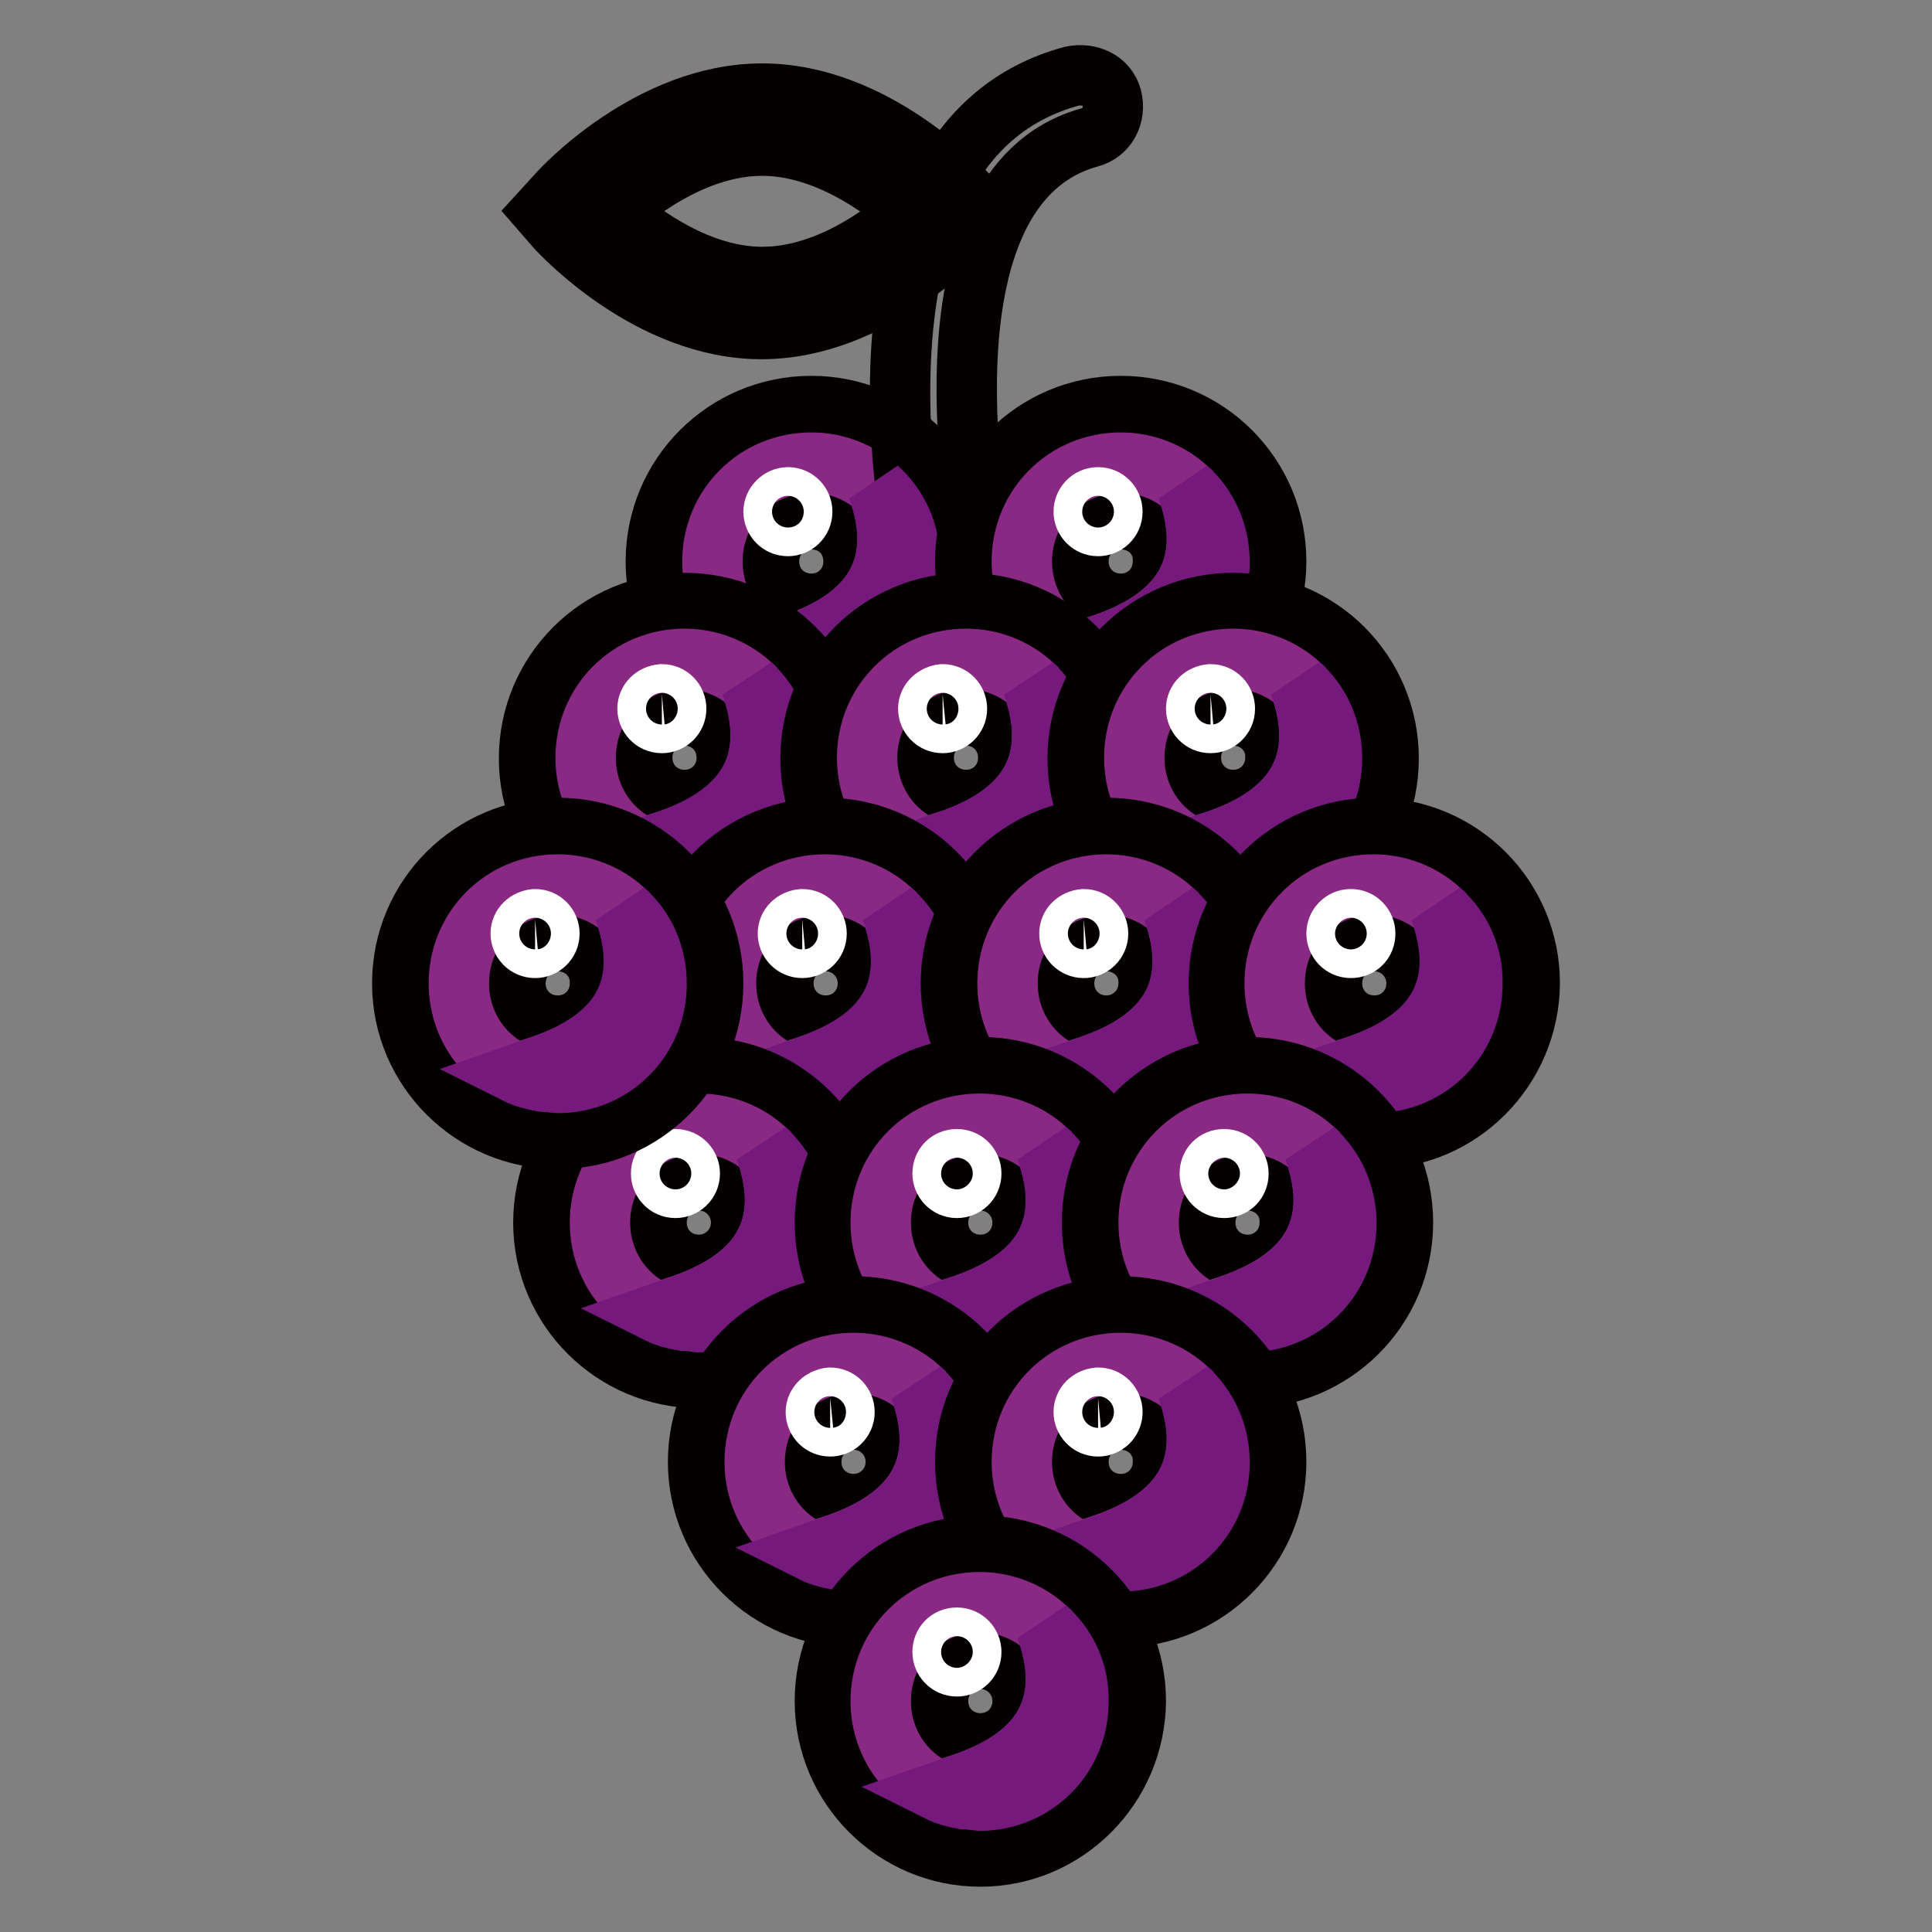 <?xml version="1.0" encoding="utf-8"?>
<!-- Svg Vector Icons : http://www.onlinewebfonts.com/icon -->
<!DOCTYPE svg PUBLIC "-//W3C//DTD SVG 1.1//EN" "http://www.w3.org/Graphics/SVG/1.1/DTD/svg11.dtd">
<svg version="1.1" xmlns="http://www.w3.org/2000/svg" xmlns:xlink="http://www.w3.org/1999/xlink" x="0px" y="0px" viewBox="0 0 256 256" enable-background="new 0 0 256 256" xml:space="preserve">
<rect x="0" y="0" width="256" height="256" fill="#808080" stroke="none"/>
<g> <path stroke-width="8" fill-opacity="0" stroke="#040000"  d="M107.5,95c-11.3,0-20.6-9.2-20.6-20.6c0-11.4,9.2-20.6,20.6-20.6c11.4,0,20.6,9.2,20.6,20.6 C128.1,85.7,118.8,95,107.5,95L107.5,95z M107.5,68.8c-3.2,0-5.6,2.5-5.6,5.6c0,3.2,2.5,5.6,5.6,5.6c3.2,0,5.6-2.5,5.6-5.6 C113.1,71.2,110.7,68.8,107.5,68.8z"/> <path stroke-width="8" fill-opacity="0" stroke="#8a2984"  d="M116.3,64.7c-2.3-2.1-5.4-3.4-8.8-3.4c-7.3,0-13.1,5.8-13.1,13.1c0,5.3,3.1,9.9,7.7,11.9 C105.7,85.1,122.3,81.4,116.3,64.7z"/> <path stroke-width="8" fill-opacity="0" stroke="#ffffff"  d="M102.5,67.8c0,1,0.8,1.9,1.9,1.9c1,0,1.9-0.8,1.9-1.9l0,0c0-1-0.8-1.9-1.9-1.9 C103.4,65.9,102.5,66.8,102.5,67.8z"/> <path stroke-width="8" fill-opacity="0" stroke="#8a2984"  d="M107.5,87.5c-0.8-0.1-1.5-0.1-2.1-0.2C106.1,87.4,106.8,87.5,107.5,87.5z"/> <path stroke-width="8" fill-opacity="0" stroke="#040000"  d="M142,10.1c-32.1,8.7-21,62.3-20.4,64.7c0.6,2,2.3,3.5,4.4,3.5c0.6,0,0.9,0,0.6-0.3c2.6-0.6,4.1-2.9,3.5-5.3 c0-0.6-9.9-47.8,14.3-54.5c2.3-0.6,3.5-2.9,2.9-5.3C146.7,10.7,144.4,9.6,142,10.1z"/> <path stroke-width="8" fill-opacity="0" stroke="#90c75e"  d="M101,15.8C87.4,15.8,76.4,28,76.4,28s11,12.2,24.5,12.2S125.5,28,125.5,28S114.5,15.8,101,15.8z"/> <path stroke-width="8" fill-opacity="0" stroke="#040000"  d="M100.9,43.6c-14.9,0-26.6-12.8-27.1-13.3L71.8,28l2.1-2.3c0.5-0.6,12.2-13.3,27.1-13.3h0 c14.9,0,26.6,12.8,27.1,13.3l2.1,2.3l-2.1,2.3C127.5,30.8,115.8,43.6,100.9,43.6z M101,19.3c-8.4,0-15.9,5.5-19.5,8.7 c3.7,3.2,11.2,8.7,19.5,8.7h0c8.4,0,15.9-5.5,19.5-8.7C116.8,24.8,109.3,19.3,101,19.3"/> <path stroke-width="8" fill-opacity="0" stroke="#75197d"  d="M116.3,64.7c6,16.8-10.5,20.4-14.2,21.7c1,0.5,2.2,0.8,3.3,1c0.6,0,1.3,0.1,2.1,0.2 c7.3,0,13.1-5.8,13.1-13.1C120.6,70.5,118.9,67,116.3,64.7z"/> <path stroke-width="8" fill-opacity="0" stroke="#040000"  d="M90.7,121.1c-11.3,0-20.6-9.2-20.6-20.6s9.2-20.6,20.6-20.6c11.4,0,20.6,9.2,20.6,20.6 S102.1,121.1,90.7,121.1L90.7,121.1z M90.7,94.8c-3.2,0-5.6,2.5-5.6,5.6c0,3.2,2.5,5.6,5.6,5.6c3.2,0,5.6-2.5,5.6-5.6 S93.9,94.8,90.7,94.8z"/> <path stroke-width="8" fill-opacity="0" stroke="#8a2984"  d="M99.5,90.7c-2.3-2.1-5.4-3.4-8.8-3.4c-7.3,0-13.1,5.8-13.1,13.1c0,5.3,3.1,9.9,7.7,11.9 C88.9,111.2,105.5,107.5,99.5,90.7z"/> <path stroke-width="8" fill-opacity="0" stroke="#ffffff"  d="M85.8,93.9c0,1,0.8,1.9,1.9,1.9c1,0,1.9-0.8,1.9-1.9c0-1-0.8-1.9-1.9-1.9C86.6,92.1,85.8,92.9,85.8,93.9z" /> <path stroke-width="8" fill-opacity="0" stroke="#75197d"  d="M99.5,90.7c6,16.8-10.6,20.4-14.2,21.7c1,0.5,2.2,0.8,3.3,1c0.6,0,1.3,0.1,2.1,0.2 c7.3,0,13.1-5.8,13.1-13.1C103.8,96.6,102.1,93.1,99.5,90.7z"/> <path stroke-width="8" fill-opacity="0" stroke="#040000"  d="M148.5,95c-11.3,0-20.6-9.2-20.6-20.6c0-11.4,9.2-20.6,20.6-20.6c11.4,0,20.6,9.2,20.6,20.6 C169.1,85.7,159.8,95,148.5,95L148.5,95z M148.5,68.8c-3.2,0-5.6,2.5-5.6,5.6c0,3.2,2.5,5.6,5.6,5.6c3.2,0,5.6-2.5,5.6-5.6 C154.2,71.2,151.7,68.8,148.5,68.8z"/> <path stroke-width="8" fill-opacity="0" stroke="#8a2984"  d="M157.3,64.7c-2.3-2.1-5.4-3.4-8.8-3.4c-7.3,0-13.1,5.8-13.1,13.1c0,5.3,3.1,9.9,7.7,11.9 C146.7,85.1,163.3,81.4,157.3,64.7L157.3,64.7z"/> <path stroke-width="8" fill-opacity="0" stroke="#ffffff"  d="M143.6,67.8c0,1,0.8,1.9,1.9,1.9c1,0,1.9-0.8,1.9-1.9l0,0c0-1-0.8-1.9-1.9-1.9 C144.4,65.9,143.6,66.8,143.6,67.8z"/> <path stroke-width="8" fill-opacity="0" stroke="#8a2984"  d="M148.5,87.5c-0.8-0.1-1.5-0.1-2.1-0.2C147.1,87.4,147.8,87.5,148.5,87.5z"/> <path stroke-width="8" fill-opacity="0" stroke="#75197d"  d="M157.3,64.7c6,16.8-10.5,20.4-14.2,21.7c1,0.5,2.2,0.8,3.3,1c0.6,0,1.3,0.1,2.1,0.2 c7.3,0,13.1-5.8,13.1-13.1C161.6,70.5,159.9,67,157.3,64.7L157.3,64.7z"/> <path stroke-width="8" fill-opacity="0" stroke="#040000"  d="M128,121.1c-11.3,0-20.6-9.2-20.6-20.6s9.2-20.6,20.6-20.6c11.4,0,20.6,9.2,20.6,20.6 S139.3,121.1,128,121.1L128,121.1z M128,94.8c-3.2,0-5.6,2.5-5.6,5.6c0,3.2,2.5,5.6,5.6,5.6c3.2,0,5.6-2.5,5.6-5.6 S131.2,94.8,128,94.8z"/> <path stroke-width="8" fill-opacity="0" stroke="#8a2984"  d="M136.8,90.7c-2.3-2.1-5.4-3.4-8.8-3.4c-7.3,0-13.1,5.8-13.1,13.1c0,5.3,3.1,9.9,7.7,11.9 C126.2,111.2,142.8,107.5,136.8,90.7z"/> <path stroke-width="8" fill-opacity="0" stroke="#ffffff"  d="M123,93.9c0,1,0.8,1.9,1.9,1.9c1,0,1.9-0.8,1.9-1.9c0-1-0.8-1.9-1.9-1.9C123.9,92.1,123,92.9,123,93.9z"/> <path stroke-width="8" fill-opacity="0" stroke="#8a2984"  d="M128,113.6c-0.8-0.1-1.5-0.1-2.1-0.2C126.6,113.5,127.3,113.6,128,113.6z"/> <path stroke-width="8" fill-opacity="0" stroke="#75197d"  d="M136.8,90.7c6,16.8-10.5,20.4-14.2,21.7c1,0.5,2.2,0.8,3.3,1c0.6,0,1.3,0.1,2.1,0.2 c7.3,0,13.1-5.8,13.1-13.1C141.1,96.6,139.4,93.1,136.8,90.7L136.8,90.7z"/> <path stroke-width="8" fill-opacity="0" stroke="#040000"  d="M163.4,121.1c-11.3,0-20.6-9.2-20.6-20.6s9.2-20.6,20.6-20.6c11.4,0,20.6,9.2,20.6,20.6 S174.8,121.1,163.4,121.1L163.4,121.1z M163.4,94.8c-3.2,0-5.6,2.5-5.6,5.6c0,3.2,2.5,5.6,5.6,5.6c3.2,0,5.6-2.5,5.6-5.6 C169.1,97.3,166.6,94.8,163.4,94.8z"/> <path stroke-width="8" fill-opacity="0" stroke="#8a2984"  d="M172.2,90.7c-2.3-2.1-5.4-3.4-8.8-3.4c-7.3,0-13.1,5.8-13.1,13.1c0,5.3,3.1,9.9,7.7,11.9 C161.7,111.2,178.2,107.5,172.2,90.7L172.2,90.7z"/> <path stroke-width="8" fill-opacity="0" stroke="#ffffff"  d="M158.5,93.9c0,1,0.8,1.9,1.9,1.9c1,0,1.9-0.8,1.9-1.9c0-1-0.8-1.9-1.9-1.9 C159.3,92.1,158.5,92.9,158.5,93.9z"/> <path stroke-width="8" fill-opacity="0" stroke="#8a2984"  d="M163.4,113.6c-0.8-0.1-1.5-0.1-2.1-0.2C162,113.5,162.7,113.6,163.4,113.6z"/> <path stroke-width="8" fill-opacity="0" stroke="#75197d"  d="M172.2,90.7c6,16.8-10.5,20.4-14.2,21.7c1,0.5,2.2,0.8,3.3,1c0.6,0,1.3,0.1,2.1,0.2 c7.3,0,13.1-5.8,13.1-13.1C176.5,96.6,174.9,93.1,172.2,90.7L172.2,90.7z"/> <path stroke-width="8" fill-opacity="0" stroke="#040000"  d="M109.4,150.9c-11.3,0-20.6-9.2-20.6-20.6c0-11.4,9.2-20.6,20.6-20.6c11.4,0,20.6,9.2,20.6,20.6 C129.9,141.7,120.7,150.9,109.4,150.9z M109.4,124.7c-3.2,0-5.6,2.5-5.6,5.6c0,3.2,2.5,5.6,5.6,5.6c3.2,0,5.6-2.5,5.6-5.6 C115,127.2,112.5,124.7,109.4,124.7z"/> <path stroke-width="8" fill-opacity="0" stroke="#8a2984"  d="M118.1,120.6c-2.3-2.1-5.4-3.4-8.8-3.4c-7.3,0-13.1,5.8-13.1,13.1c0,5.3,3.1,9.9,7.7,11.9 C107.6,141,124.2,137.3,118.1,120.6z"/> <path stroke-width="8" fill-opacity="0" stroke="#ffffff"  d="M104.4,123.7c0,1,0.8,1.9,1.9,1.9c1,0,1.9-0.8,1.9-1.9l0,0c0-1-0.8-1.9-1.9-1.9 C105.2,121.9,104.4,122.7,104.4,123.7z"/> <path stroke-width="8" fill-opacity="0" stroke="#75197d"  d="M118.1,120.6c6,16.8-10.5,20.4-14.2,21.7c1,0.5,2.2,0.8,3.3,1c0.6,0,1.3,0.1,2.1,0.2 c7.3,0,13.1-5.8,13.1-13.1C122.5,126.4,120.8,123,118.1,120.6L118.1,120.6z"/> <path stroke-width="8" fill-opacity="0" stroke="#040000"  d="M146.6,150.9c-11.3,0-20.6-9.2-20.6-20.6c0-11.4,9.2-20.6,20.6-20.6s20.6,9.2,20.6,20.6 C167.2,141.7,158,150.9,146.6,150.9z M146.6,124.7c-3.2,0-5.6,2.5-5.6,5.6c0,3.2,2.5,5.6,5.6,5.6s5.6-2.5,5.6-5.6 C152.3,127.2,149.8,124.7,146.6,124.7z"/> <path stroke-width="8" fill-opacity="0" stroke="#8a2984"  d="M155.4,120.6c-2.3-2.1-5.4-3.4-8.8-3.4c-7.3,0-13.1,5.8-13.1,13.1c0,5.3,3.1,9.9,7.7,11.9 C144.9,141,161.5,137.3,155.4,120.6L155.4,120.6z"/> <path stroke-width="8" fill-opacity="0" stroke="#ffffff"  d="M141.7,123.7c0,1,0.8,1.9,1.9,1.9c1,0,1.9-0.8,1.9-1.9l0,0c0-1-0.8-1.9-1.9-1.9 C142.5,121.9,141.7,122.7,141.7,123.7z"/> <path stroke-width="8" fill-opacity="0" stroke="#8a2984"  d="M146.6,143.4c-0.8-0.1-1.5-0.1-2.1-0.2C145.2,143.4,145.9,143.4,146.6,143.4z"/> <path stroke-width="8" fill-opacity="0" stroke="#75197d"  d="M155.4,120.6c6,16.8-10.5,20.4-14.2,21.7c1,0.5,2.2,0.8,3.3,1c0.6,0,1.3,0.1,2.1,0.2 c7.3,0,13.1-5.8,13.1-13.1C159.8,126.4,158.1,123,155.4,120.6L155.4,120.6z"/> <path stroke-width="8" fill-opacity="0" stroke="#040000"  d="M182.1,150.9c-11.3,0-20.6-9.2-20.6-20.6c0-11.4,9.2-20.6,20.6-20.6c11.4,0,20.6,9.2,20.6,20.6 C202.6,141.7,193.4,150.9,182.1,150.9z M182.1,124.7c-3.2,0-5.6,2.5-5.6,5.6c0,3.2,2.5,5.6,5.6,5.6c3.2,0,5.6-2.5,5.6-5.6 C187.7,127.2,185.2,124.7,182.1,124.7z"/> <path stroke-width="8" fill-opacity="0" stroke="#8a2984"  d="M190.8,120.6c-2.3-2.1-5.4-3.4-8.8-3.4c-7.3,0-13.1,5.8-13.1,13.1c0,5.3,3.1,9.9,7.7,11.9 C180.3,141,196.9,137.3,190.8,120.6L190.8,120.6z"/> <path stroke-width="8" fill-opacity="0" stroke="#ffffff"  d="M177.1,123.7c0,1,0.8,1.9,1.9,1.9s1.9-0.8,1.9-1.9l0,0c0-1-0.8-1.9-1.9-1.9S177.1,122.7,177.1,123.7z"/> <path stroke-width="8" fill-opacity="0" stroke="#8a2984"  d="M182.1,143.4c-0.8-0.1-1.5-0.1-2.1-0.2C180.7,143.4,181.4,143.4,182.1,143.4z"/> <path stroke-width="8" fill-opacity="0" stroke="#75197d"  d="M190.8,120.6c6,16.8-10.5,20.4-14.2,21.7c1,0.5,2.2,0.8,3.3,1c0.6,0,1.3,0.1,2.1,0.2 c7.3,0,13.1-5.8,13.1-13.1C195.2,126.4,193.5,123,190.8,120.6L190.8,120.6z"/> <path stroke-width="8" fill-opacity="0" stroke="#040000"  d="M92.6,182.6c-11.3,0-20.6-9.2-20.6-20.6c0-11.4,9.2-20.6,20.6-20.6c11.4,0,20.6,9.2,20.6,20.6 C113.2,173.4,103.9,182.6,92.6,182.6z M92.6,156.4c-3.2,0-5.6,2.5-5.6,5.6c0,3.2,2.5,5.6,5.6,5.6s5.6-2.5,5.6-5.6 C98.2,158.9,95.7,156.4,92.6,156.4z"/> <path stroke-width="8" fill-opacity="0" stroke="#8a2984"  d="M101.4,152.3c-2.3-2.1-5.4-3.4-8.8-3.4c-7.3,0-13.1,5.8-13.1,13.1c0,5.3,3.1,9.9,7.7,11.9 C90.8,172.7,107.4,169,101.4,152.3z"/> <path stroke-width="8" fill-opacity="0" stroke="#ffffff"  d="M87.6,155.5c0,1,0.8,1.9,1.9,1.9c1,0,1.9-0.8,1.9-1.9c0-1-0.8-1.9-1.9-1.9 C88.5,153.6,87.6,154.4,87.6,155.5z"/> <path stroke-width="8" fill-opacity="0" stroke="#75197d"  d="M101.4,152.3c6,16.8-10.5,20.4-14.2,21.7c1,0.5,2.2,0.8,3.3,1c0.6,0,1.3,0.1,2.1,0.2 c7.3,0,13.1-5.8,13.1-13.1C105.7,158.1,104,154.7,101.4,152.3z"/> <path stroke-width="8" fill-opacity="0" stroke="#040000"  d="M129.9,182.6c-11.3,0-20.6-9.2-20.6-20.6c0-11.4,9.2-20.6,20.6-20.6c11.4,0,20.6,9.2,20.6,20.6 C150.4,173.4,141.2,182.6,129.9,182.6z M129.9,156.4c-3.2,0-5.6,2.5-5.6,5.6c0,3.2,2.5,5.6,5.6,5.6c3.2,0,5.6-2.5,5.6-5.6 C135.5,158.9,133,156.4,129.9,156.4z"/> <path stroke-width="8" fill-opacity="0" stroke="#8a2984"  d="M138.6,152.3c-2.3-2.1-5.4-3.4-8.8-3.4c-7.3,0-13.1,5.8-13.1,13.1c0,5.3,3.1,9.9,7.7,11.9 C128.1,172.7,144.7,169,138.6,152.3z"/> <path stroke-width="8" fill-opacity="0" stroke="#ffffff"  d="M124.9,155.5c0,1,0.8,1.9,1.9,1.9c1,0,1.9-0.8,1.9-1.9c0,0,0,0,0,0c0-1-0.8-1.9-1.9-1.9 C125.7,153.6,124.9,154.4,124.9,155.5z"/> <path stroke-width="8" fill-opacity="0" stroke="#8a2984"  d="M129.9,175.1c-0.8-0.1-1.5-0.1-2.1-0.2C128.5,175.1,129.2,175.1,129.9,175.1z"/> <path stroke-width="8" fill-opacity="0" stroke="#75197d"  d="M138.6,152.3c6,16.8-10.5,20.4-14.2,21.7c1,0.5,2.2,0.8,3.3,1c0.6,0,1.3,0.1,2.1,0.2 c7.3,0,13.1-5.8,13.1-13.1C143,158.1,141.3,154.7,138.6,152.3L138.6,152.3z"/> <path stroke-width="8" fill-opacity="0" stroke="#040000"  d="M165.3,182.6c-11.3,0-20.6-9.2-20.6-20.6c0-11.4,9.2-20.6,20.6-20.6c11.4,0,20.6,9.2,20.6,20.6 C185.9,173.4,176.6,182.6,165.3,182.6z M165.3,156.4c-3.2,0-5.6,2.5-5.6,5.6c0,3.2,2.5,5.6,5.6,5.6c3.2,0,5.6-2.5,5.6-5.6 C171,158.9,168.5,156.4,165.3,156.4z"/> <path stroke-width="8" fill-opacity="0" stroke="#8a2984"  d="M174.1,152.3c-2.3-2.1-5.4-3.4-8.8-3.4c-7.3,0-13.1,5.8-13.1,13.1c0,5.3,3.1,9.9,7.7,11.9 C163.5,172.7,180.1,169,174.1,152.3L174.1,152.3z"/> <path stroke-width="8" fill-opacity="0" stroke="#ffffff"  d="M160.3,155.5c0,1,0.8,1.9,1.9,1.9s1.9-0.8,1.9-1.9c0-1-0.8-1.9-1.9-1.9S160.3,154.4,160.3,155.5z"/> <path stroke-width="8" fill-opacity="0" stroke="#8a2984"  d="M165.3,175.1c-0.8-0.1-1.5-0.1-2.1-0.2C163.9,175.1,164.6,175.1,165.3,175.1z"/> <path stroke-width="8" fill-opacity="0" stroke="#75197d"  d="M174.1,152.3c6,16.8-10.5,20.4-14.2,21.7c1,0.5,2.2,0.8,3.3,1c0.6,0,1.3,0.1,2.1,0.2 c7.3,0,13.1-5.8,13.1-13.1C178.4,158.1,176.7,154.7,174.1,152.3L174.1,152.3z"/> <path stroke-width="8" fill-opacity="0" stroke="#040000"  d="M113.1,214.3c-11.3,0-20.6-9.2-20.6-20.6c0-11.4,9.2-20.6,20.6-20.6c11.4,0,20.6,9.2,20.6,20.6 C133.7,205.1,124.4,214.3,113.1,214.3z M113.1,188.1c-3.2,0-5.6,2.5-5.6,5.6c0,3.2,2.5,5.6,5.6,5.6s5.6-2.5,5.6-5.6 C118.7,190.6,116.2,188.1,113.1,188.1z"/> <path stroke-width="8" fill-opacity="0" stroke="#8a2984"  d="M121.9,184c-2.3-2.1-5.4-3.4-8.8-3.4c-7.3,0-13.1,5.8-13.1,13.1c0,5.3,3.1,9.9,7.7,11.9 C111.3,204.4,127.9,200.7,121.9,184z"/> <path stroke-width="8" fill-opacity="0" stroke="#ffffff"  d="M108.1,187.1c0,1,0.8,1.9,1.9,1.9c1,0,1.9-0.8,1.9-1.9l0,0c0-1-0.8-1.9-1.9-1.9 C109,185.3,108.1,186.1,108.1,187.1z"/> <path stroke-width="8" fill-opacity="0" stroke="#8a2984"  d="M113.1,206.8c-0.8-0.1-1.5-0.1-2.1-0.2C111.7,206.8,112.4,206.8,113.1,206.8z"/> <path stroke-width="8" fill-opacity="0" stroke="#75197d"  d="M121.9,184c6,16.8-10.5,20.4-14.2,21.7c1,0.5,2.2,0.8,3.3,1c0.6,0,1.3,0.1,2.1,0.2 c7.3,0,13.1-5.8,13.1-13.1C126.2,189.8,124.5,186.4,121.9,184L121.9,184z"/> <path stroke-width="8" fill-opacity="0" stroke="#040000"  d="M148.5,214.3c-11.3,0-20.6-9.2-20.6-20.6c0-11.4,9.2-20.6,20.6-20.6c11.4,0,20.6,9.2,20.6,20.6 C169.1,205.1,159.8,214.3,148.5,214.3z M148.5,188.1c-3.2,0-5.6,2.5-5.6,5.6c0,3.2,2.5,5.6,5.6,5.6c3.2,0,5.6-2.5,5.6-5.6 C154.2,190.6,151.7,188.1,148.5,188.1L148.5,188.1z"/> <path stroke-width="8" fill-opacity="0" stroke="#8a2984"  d="M157.3,184c-2.3-2.1-5.4-3.4-8.8-3.4c-7.3,0-13.1,5.8-13.1,13.1c0,5.3,3.1,9.9,7.7,11.9 C146.7,204.4,163.3,200.7,157.3,184L157.3,184z"/> <path stroke-width="8" fill-opacity="0" stroke="#ffffff"  d="M143.6,187.1c0,1,0.8,1.9,1.9,1.9c1,0,1.9-0.8,1.9-1.9l0,0c0-1-0.8-1.9-1.9-1.9 C144.4,185.3,143.6,186.1,143.6,187.1z"/> <path stroke-width="8" fill-opacity="0" stroke="#8a2984"  d="M148.5,206.8c-0.8-0.1-1.5-0.1-2.1-0.2C147.1,206.8,147.8,206.8,148.5,206.8z"/> <path stroke-width="8" fill-opacity="0" stroke="#75197d"  d="M157.3,184c6,16.8-10.5,20.4-14.2,21.7c1,0.5,2.2,0.8,3.3,1c0.6,0,1.3,0.1,2.1,0.2 c7.3,0,13.1-5.8,13.1-13.1C161.6,189.8,159.9,186.4,157.3,184L157.3,184z"/> <path stroke-width="8" fill-opacity="0" stroke="#040000"  d="M129.9,246c-11.3,0-20.6-9.2-20.6-20.6c0-11.4,9.2-20.6,20.6-20.6c11.4,0,20.6,9.2,20.6,20.6 C150.4,236.8,141.2,246,129.9,246z M129.9,219.8c-3.2,0-5.6,2.5-5.6,5.6c0,3.2,2.5,5.6,5.6,5.6c3.2,0,5.6-2.5,5.6-5.6 S133,219.8,129.9,219.8z"/> <path stroke-width="8" fill-opacity="0" stroke="#8a2984"  d="M138.6,215.7c-2.3-2.1-5.4-3.4-8.8-3.4c-7.3,0-13.1,5.8-13.1,13.1c0,5.3,3.1,9.9,7.7,11.9 C128.1,236.1,144.7,232.4,138.6,215.7z"/> <path stroke-width="8" fill-opacity="0" stroke="#ffffff"  d="M124.9,218.9c0,1,0.8,1.9,1.9,1.9c1,0,1.9-0.8,1.9-1.9c0,0,0,0,0,0c0-1-0.8-1.9-1.9-1.9 C125.7,217,124.9,217.8,124.9,218.9z"/> <path stroke-width="8" fill-opacity="0" stroke="#75197d"  d="M138.6,215.7c6,16.8-10.5,20.4-14.2,21.7c1,0.5,2.2,0.8,3.3,1c0.6,0,1.3,0.1,2.1,0.2 c7.3,0,13.1-5.8,13.1-13.1C143,221.5,141.3,218.1,138.6,215.7L138.6,215.7z"/> <path stroke-width="8" fill-opacity="0" stroke="#040000"  d="M73.9,150.9c-11.3,0-20.6-9.2-20.6-20.6c0-11.4,9.2-20.6,20.6-20.6c11.4,0,20.6,9.2,20.6,20.6 C94.5,141.7,85.3,150.9,73.9,150.9z M73.9,124.7c-3.2,0-5.6,2.5-5.6,5.6c0,3.2,2.5,5.6,5.6,5.6c3.2,0,5.6-2.5,5.6-5.6 C79.6,127.2,77.1,124.7,73.9,124.7z"/> <path stroke-width="8" fill-opacity="0" stroke="#8a2984"  d="M82.7,120.6c-2.3-2.1-5.4-3.4-8.8-3.4c-7.3,0-13.1,5.8-13.1,13.1c0,5.3,3.1,9.9,7.7,11.9 C72.2,141,88.8,137.3,82.7,120.6z"/> <path stroke-width="8" fill-opacity="0" stroke="#ffffff"  d="M69,123.7c0,1,0.8,1.9,1.9,1.9c1,0,1.9-0.8,1.9-1.9l0,0c0-1-0.8-1.9-1.9-1.9C69.8,121.9,69,122.7,69,123.7z "/> <path stroke-width="8" fill-opacity="0" stroke="#8a2984"  d="M73.9,143.4c-0.8-0.1-1.5-0.1-2.1-0.2C72.5,143.4,73.2,143.4,73.9,143.4z"/> <path stroke-width="8" fill-opacity="0" stroke="#75197d"  d="M82.7,120.6c6,16.8-10.5,20.4-14.2,21.7c1,0.5,2.2,0.8,3.3,1c0.6,0,1.3,0.1,2.1,0.2 c7.3,0,13.1-5.8,13.1-13.1C87,126.4,85.4,123,82.7,120.6L82.7,120.6z"/></g>
</svg>
